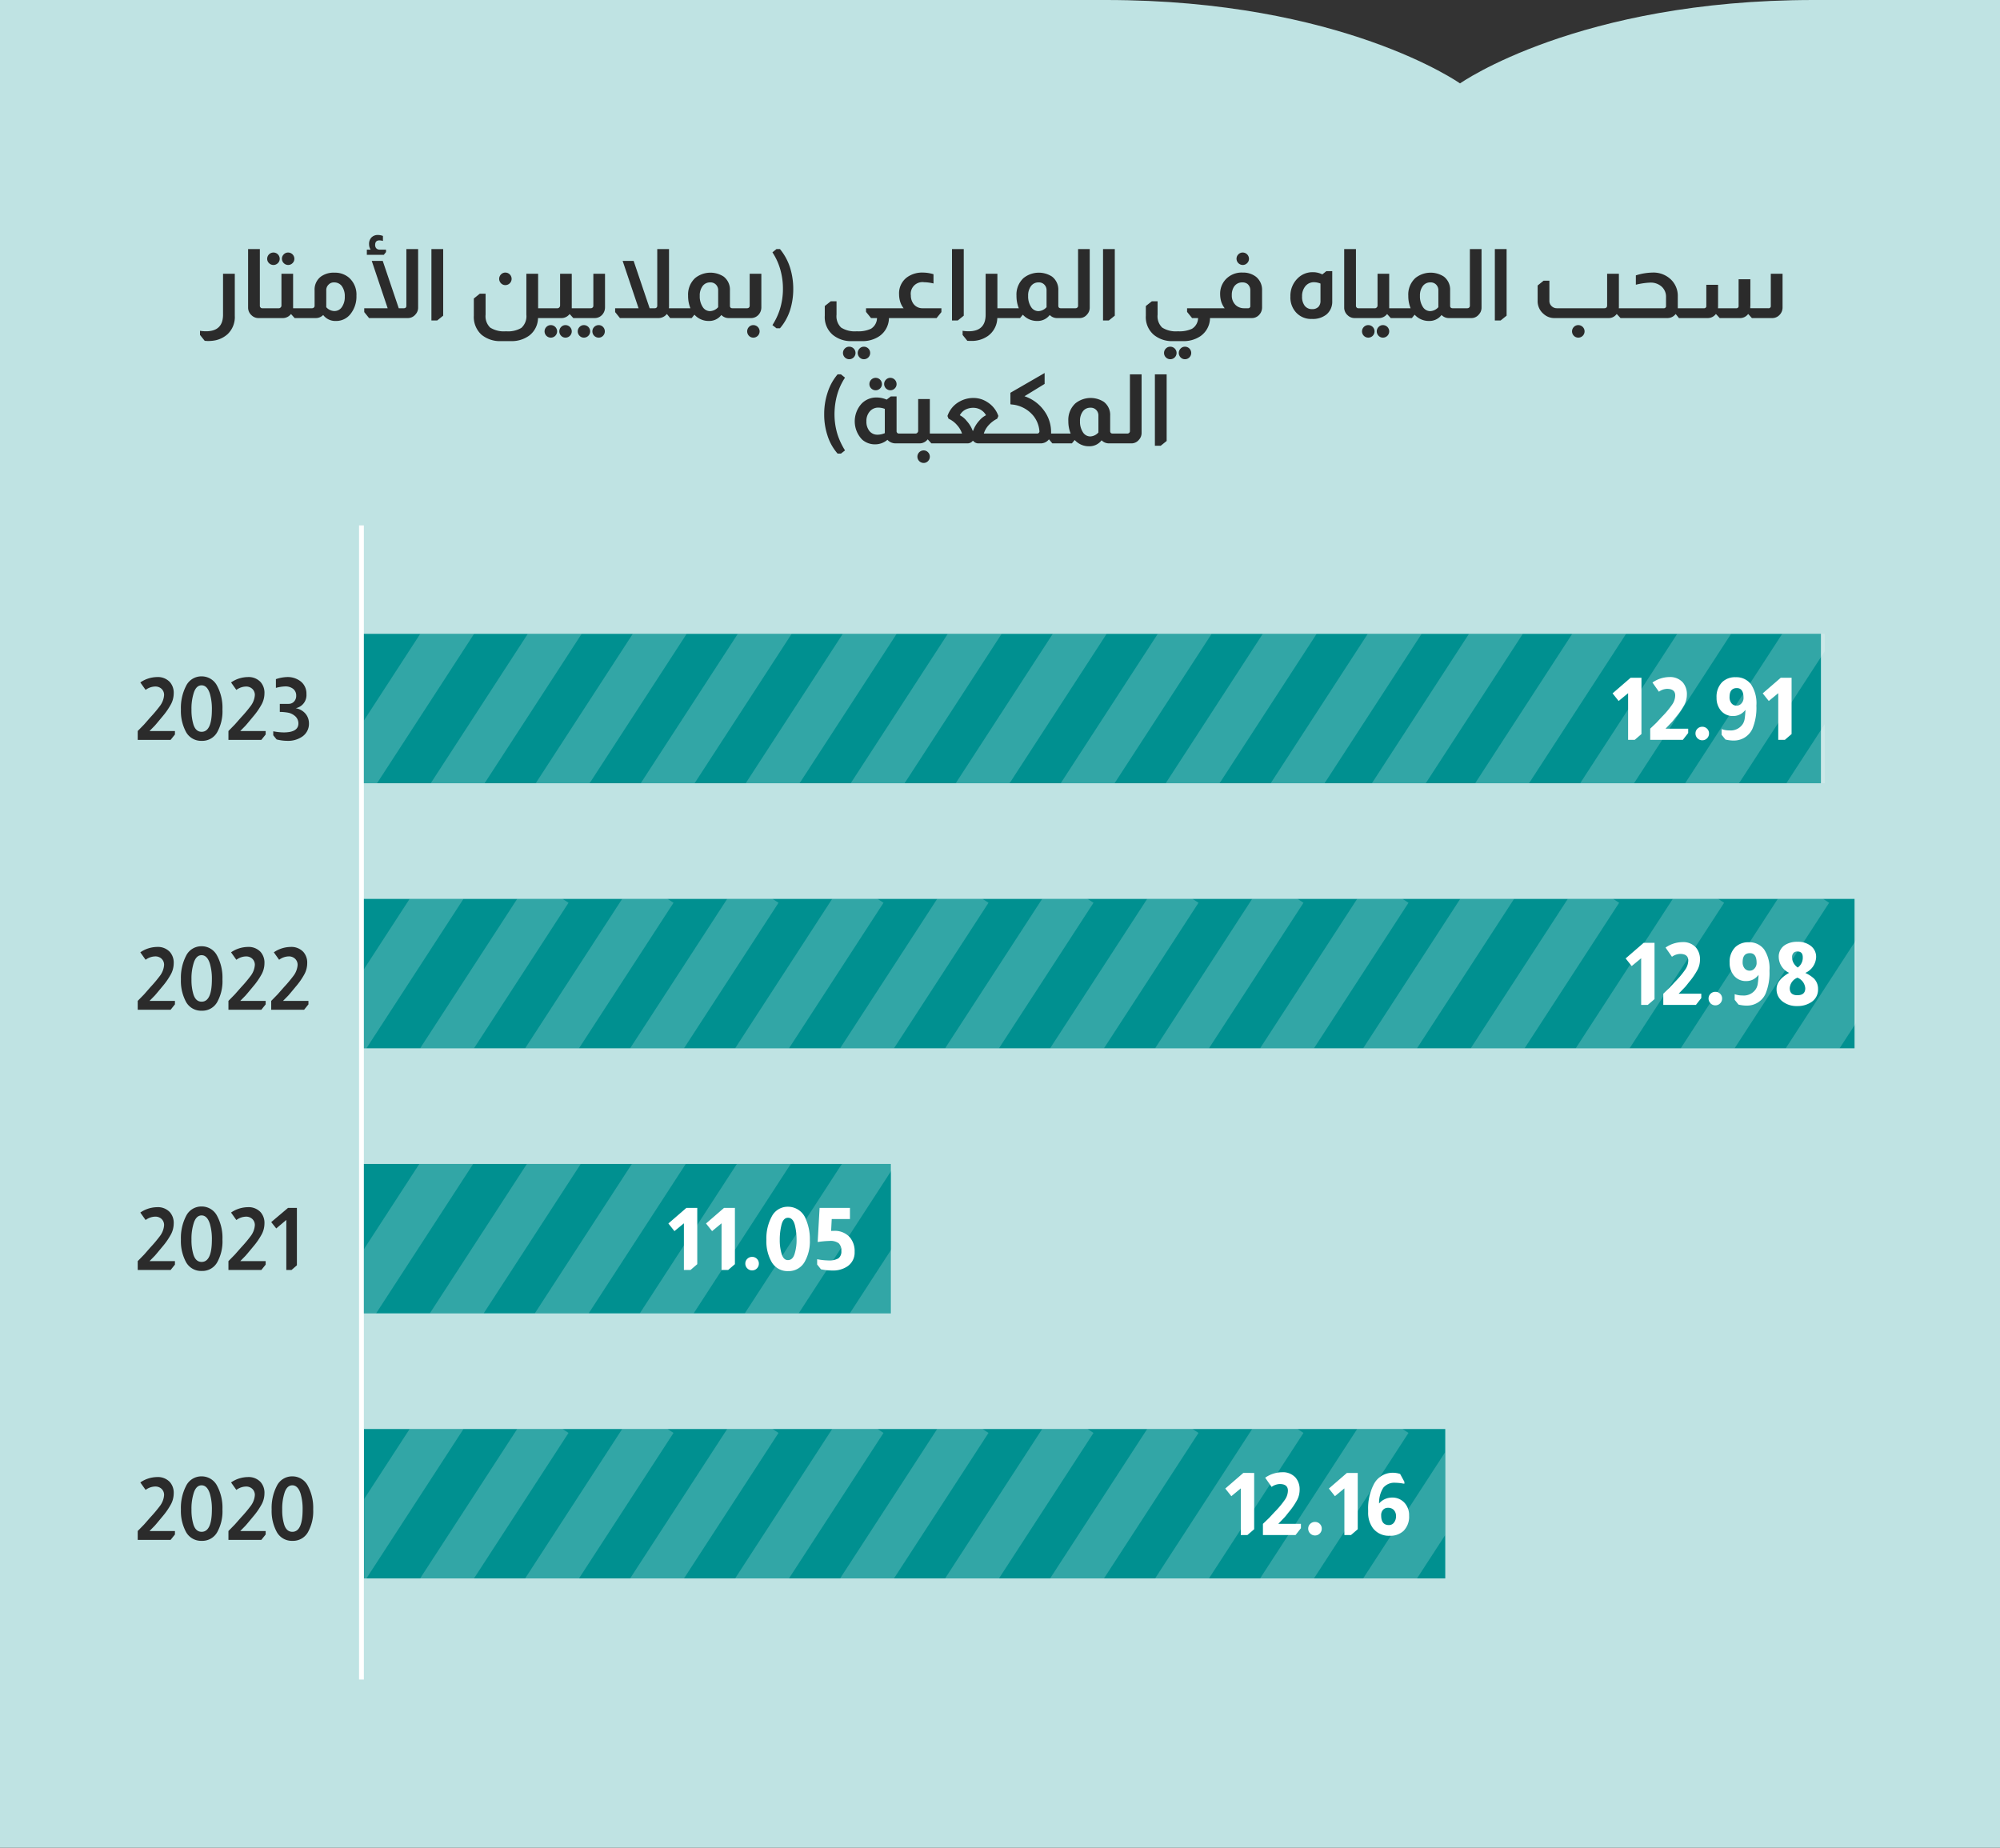 <svg xmlns="http://www.w3.org/2000/svg" xmlns:xlink="http://www.w3.org/1999/xlink" width="415" height="383.396" viewBox="0 0 415 383.396"><rect x="0" y="0" width="415" height="383.396" fill="#333333" stroke="none"/><defs><clipPath id="a"><path d="M0,0H415V383.4H0Z" fill="none"/></clipPath><clipPath id="b"><rect width="31" height="303.133" transform="translate(378.133 140.522) rotate(90)" fill="#f09600"/></clipPath><clipPath id="c"><rect width="31" height="109.523" transform="translate(184.717 140.522) rotate(90)" fill="#009090"/></clipPath><clipPath id="d"><rect width="31" height="310.145" transform="translate(385.145 195.522) rotate(90)" fill="#f09600"/></clipPath><clipPath id="e"><rect width="31" height="224.296" transform="translate(299.856 195.522) rotate(90)" fill="#f09600"/></clipPath></defs><g clip-path="url(#a)"><path d="M577.478,0H98V725.071H795V0H724.332c-48.885,0-73.377,17.307-73.377,17.307S626.462,0,577.478,0" transform="translate(-348)" fill="#bfe3e3"/></g><path d="M20.72,8.8v8.72a4.885,4.885,0,0,1-1.52,3.84,5.492,5.492,0,0,1-2.52,1.26,7.844,7.844,0,0,1-1.5.14q-.26,0-.7-.04L13.5,21.5v-.86a8.031,8.031,0,0,0,1.24.1q3.54,0,3.54-3.44V8.8Zm5.2-5.12V15.46a.432.432,0,0,0,.12.32.424.424,0,0,0,.38.18h.52V18h-1.3a2.043,2.043,0,0,1-1.44-.58,2.113,2.113,0,0,1-.72-1.62V3.68Zm2.82.72a1.3,1.3,0,0,1,1.3,1.3,1.23,1.23,0,0,1-.38.9,1.3,1.3,0,0,1-1.84,0,1.23,1.23,0,0,1-.38-.9,1.3,1.3,0,0,1,1.3-1.3Zm3.04,0a1.3,1.3,0,0,1,1.3,1.3,1.23,1.23,0,0,1-.38.9,1.253,1.253,0,0,1-.92.38A1.3,1.3,0,0,1,30.5,5.7a1.253,1.253,0,0,1,.38-.92A1.23,1.23,0,0,1,31.78,4.4Zm1.04,4.4v7.16h1.02V18h-.7l-.74-.82h-.04a2.12,2.12,0,0,1-1.7.82H26.8V15.96h3.02a.468.468,0,0,0,.4-.16.513.513,0,0,0,.18-.4V8.8Zm4.46,3.46A3.362,3.362,0,0,1,38.6,9.38a4.549,4.549,0,0,1,2.84-.8,4.437,4.437,0,0,1,2.98,1.04,4.658,4.658,0,0,1,1.54,3.74,5.8,5.8,0,0,1-1.22,3.78,3.752,3.752,0,0,1-3.06,1.46,3.135,3.135,0,0,1-2.62-1.24A2.123,2.123,0,0,1,37.5,18H33.68V15.96h3.08a.519.519,0,0,0,.38-.16.463.463,0,0,0,.14-.34Zm2.42,3.48a2.258,2.258,0,0,0,1.7.8,1.826,1.826,0,0,0,1.54-.83,3.583,3.583,0,0,0,.6-2.15,3.509,3.509,0,0,0-.66-2.26,1.958,1.958,0,0,0-1.56-.7,1.467,1.467,0,0,0-1.14.46,1.547,1.547,0,0,0-.48,1.2ZM48.9,3.8a2.134,2.134,0,0,1-.32-1.14,1.9,1.9,0,0,1,.5-1.39A1.817,1.817,0,0,1,50.44.76a2.829,2.829,0,0,1,1.02.2V2a2.588,2.588,0,0,0-.74-.12q-.88,0-.88.96a1.073,1.073,0,0,0,.2.64.935.935,0,0,0,.74.32H52.1v.5l-.46.58H48.12V3.8Zm9.86-.12V15.8a2.061,2.061,0,0,1-.56,1.46,2.029,2.029,0,0,1-1.6.74H48.58l-1-1.24v-.8h4.86l-3.3-9.82h2.28l3.32,9.82h1.08a.543.543,0,0,0,.4-.16.631.631,0,0,0,.1-.34V3.68Zm5.2,0V17.5l-1.24,1h-1.2V3.68Zm12.9,4.88a1.3,1.3,0,1,1,0,2.6,1.23,1.23,0,0,1-.9-.38,1.3,1.3,0,0,1,0-1.84A1.23,1.23,0,0,1,76.86,8.56Zm6.8.24v7.16h1V18H83.64a4.685,4.685,0,0,1-1.78,3.6,6.141,6.141,0,0,1-3.88,1.18H76a6.006,6.006,0,0,1-4.08-1.32,4.957,4.957,0,0,1-1.6-3.94V13.94l1.24-1h1.2V17.3a3.262,3.262,0,0,0,.95,2.67,5.331,5.331,0,0,0,3.29.77,5.412,5.412,0,0,0,3.18-.7,3.252,3.252,0,0,0,1.04-2.74V8.8Zm6.98,0v7.16h1.02V18h-.7l-.74-.82h-.04a2.12,2.12,0,0,1-1.7.82H84.62V15.96h3.02a.468.468,0,0,0,.4-.16.513.513,0,0,0,.18-.4V8.8ZM86.3,19.46a1.3,1.3,0,1,1-.92.38A1.253,1.253,0,0,1,86.3,19.46Zm3.04,0a1.3,1.3,0,1,1,0,2.6,1.23,1.23,0,0,1-.9-.38,1.3,1.3,0,0,1,0-1.84A1.23,1.23,0,0,1,89.34,19.46ZM97.54,8.8v7a2.277,2.277,0,0,1-.52,1.44,2.085,2.085,0,0,1-1.64.76H91.52V15.96H94.6a.519.519,0,0,0,.38-.16.463.463,0,0,0,.14-.34V8.8ZM93.16,19.46a1.3,1.3,0,1,1,0,2.6,1.23,1.23,0,0,1-.9-.38,1.3,1.3,0,0,1,0-1.84A1.23,1.23,0,0,1,93.16,19.46Zm3.06,0a1.22,1.22,0,0,1,.91.38,1.329,1.329,0,0,1,0,1.84,1.22,1.22,0,0,1-.91.38,1.3,1.3,0,1,1,0-2.6Zm14.6-15.78V15.44a4.719,4.719,0,0,1-.02.52h1.04V18h-.78l-.66-.82h-.06a2.04,2.04,0,0,1-.8.62,2.07,2.07,0,0,1-.86.2h-8.04l-1-1.24v-.8h4.86l-3.3-9.82h2.28l3.32,9.82h1.08a.519.519,0,0,0,.38-.16.557.557,0,0,0,.12-.34V3.68Zm4.44,12.28a6.742,6.742,0,0,1-.48-2.6,4.645,4.645,0,0,1,1.46-3.66,5.05,5.05,0,0,1,5.9-.32,3.4,3.4,0,0,1,1.32,2.88v3.2a.631.631,0,0,0,.1.34.5.5,0,0,0,.36.16h.18V18h-.88a2.1,2.1,0,0,1-1.54-.64,3.149,3.149,0,0,1-2.6,1.24,3.937,3.937,0,0,1-2.96-1.28h-.04l-.56.68H111.7V15.96Zm5.76-3.7a1.623,1.623,0,0,0-.46-1.2,1.543,1.543,0,0,0-1.2-.46,1.888,1.888,0,0,0-1.57.76,3.24,3.24,0,0,0-.59,2.04,3.969,3.969,0,0,0,.6,2.28,1.8,1.8,0,0,0,1.54.88,2.394,2.394,0,0,0,1.68-.82Zm8.96-3.46v7a2.277,2.277,0,0,1-.52,1.44,2.085,2.085,0,0,1-1.64.76h-3.86V15.96h3.08a.519.519,0,0,0,.38-.16.463.463,0,0,0,.14-.34V8.8Zm-1.66,10.66a1.3,1.3,0,1,1,0,2.6,1.22,1.22,0,0,1-.91-.38,1.329,1.329,0,0,1,0-1.84A1.22,1.22,0,0,1,128.32,19.46Zm4.8-15.78h.72a11.578,11.578,0,0,1,2.1,3.86,14.723,14.723,0,0,1,.66,4.44,14.4,14.4,0,0,1-.66,4.38,10.965,10.965,0,0,1-2.1,3.76h-.72l-.84-.66a13.97,13.97,0,0,0,1.52-3.2,14.132,14.132,0,0,0,.66-4.3,14.37,14.37,0,0,0-.5-3.86,12.755,12.755,0,0,0-1.68-3.74Zm12.46,10.84V17.3a3.262,3.262,0,0,0,.95,2.67,5.289,5.289,0,0,0,3.27.77,6.123,6.123,0,0,0,2.92-.52A2.654,2.654,0,0,0,153.98,18h-1.24l-1.04-1.28v-.76h5.52V18h-.76a4.644,4.644,0,0,1-2,3.76,6.182,6.182,0,0,1-3.66,1.02h-1.98a5.925,5.925,0,0,1-4.02-1.3,4.823,4.823,0,0,1-1.66-3.96V15.5l1.24-.98Zm2.64,9.42a1.3,1.3,0,1,1-.92.38A1.253,1.253,0,0,1,148.22,23.94Zm3.04,0a1.3,1.3,0,1,1,0,2.6,1.23,1.23,0,0,1-.9-.38,1.3,1.3,0,0,1,0-1.84A1.23,1.23,0,0,1,151.26,23.94Zm8.24-7.98a3.944,3.944,0,0,1-.64-1.14,5.193,5.193,0,0,1-.3-1.76,4.118,4.118,0,0,1,1.62-3.5,5.341,5.341,0,0,1,3.32-1,7.686,7.686,0,0,1,2.2.34v1.92a9.019,9.019,0,0,0-1.96-.26A2.422,2.422,0,0,0,161,13.3a2.907,2.907,0,0,0,.42,1.56,2.27,2.27,0,0,0,2.04,1.1h3.88v.8l-1,1.24H155.48V15.96ZM171.98,3.68V17.5l-1.24,1h-1.2V3.68Zm6.98,5.12v7.16h1.02V18h-1.04a4.707,4.707,0,0,1-1.9,3.68,5.807,5.807,0,0,1-3.54,1.06q-.36,0-.78-.02l-.98-1.22v-.86a8.031,8.031,0,0,0,1.24.1q3.54,0,3.54-3.44V8.8Zm4.44,7.16a6.742,6.742,0,0,1-.48-2.6,4.645,4.645,0,0,1,1.46-3.66,5.05,5.05,0,0,1,5.9-.32,3.4,3.4,0,0,1,1.32,2.88v3.2a.631.631,0,0,0,.1.34.5.5,0,0,0,.36.16h.18V18h-.88a2.1,2.1,0,0,1-1.54-.64,3.149,3.149,0,0,1-2.6,1.24,3.937,3.937,0,0,1-2.96-1.28h-.04l-.56.68h-3.82V15.96Zm5.76-3.7a1.623,1.623,0,0,0-.46-1.2,1.543,1.543,0,0,0-1.2-.46,1.888,1.888,0,0,0-1.57.76,3.241,3.241,0,0,0-.59,2.04,3.969,3.969,0,0,0,.6,2.28,1.8,1.8,0,0,0,1.54.88,2.394,2.394,0,0,0,1.68-.82Zm8.96-8.58V15.8a2.078,2.078,0,0,1-.54,1.44,1.991,1.991,0,0,1-1.62.76H192.1V15.96h3.08a.519.519,0,0,0,.38-.16.463.463,0,0,0,.14-.34V3.68Zm5.2,0V17.5l-1.24,1h-1.2V3.68Zm8.88,10.84V17.3a3.262,3.262,0,0,0,.95,2.67,5.289,5.289,0,0,0,3.27.77,6.123,6.123,0,0,0,2.92-.52A2.654,2.654,0,0,0,220.6,18h-1.24l-1.04-1.28v-.76h5.52V18h-.76a4.644,4.644,0,0,1-2,3.76,6.182,6.182,0,0,1-3.66,1.02h-1.98a5.925,5.925,0,0,1-4.02-1.3,4.823,4.823,0,0,1-1.66-3.96V15.5l1.24-.98Zm2.64,9.42a1.3,1.3,0,1,1-.92.38A1.253,1.253,0,0,1,214.84,23.94Zm3.04,0a1.3,1.3,0,1,1,0,2.6,1.23,1.23,0,0,1-.9-.38,1.3,1.3,0,0,1,0-1.84A1.23,1.23,0,0,1,217.88,23.94ZM229.86,4.4a1.3,1.3,0,0,1,1.3,1.3,1.23,1.23,0,0,1-.38.9,1.253,1.253,0,0,1-.92.38,1.3,1.3,0,0,1-1.28-1.28,1.253,1.253,0,0,1,.38-.92A1.23,1.23,0,0,1,229.86,4.4Zm-3.74,11.56a4.371,4.371,0,0,1-.72-1.38,5.443,5.443,0,0,1-.22-1.52,4.336,4.336,0,0,1,1.02-2.94,4.5,4.5,0,0,1,3.66-1.56,4.327,4.327,0,0,1,2.8.9,3.491,3.491,0,0,1,1.22,2.8V15.8a2.2,2.2,0,0,1-.54,1.46,2.049,2.049,0,0,1-1.62.74H222.1V15.96Zm5.32-3.7a1.684,1.684,0,0,0-.56-1.32,1.621,1.621,0,0,0-1.02-.34,2,2,0,0,0-1.88,1.02,3.133,3.133,0,0,0-.38,1.62,2.688,2.688,0,0,0,.84,2.1,2.539,2.539,0,0,0,1.78.62h.72a.442.442,0,0,0,.5-.5Zm17-4V14.5a3.438,3.438,0,0,1-1.18,2.74,4.5,4.5,0,0,1-3.02.94,4.2,4.2,0,0,1-3.32-1.36,4.592,4.592,0,0,1-1.16-3.3,5.039,5.039,0,0,1,1.46-3.72,4.339,4.339,0,0,1,3.22-1.32,4.282,4.282,0,0,1,1.94.46l.84-.68ZM246,10.84a3.561,3.561,0,0,0-1.32-.28,2.251,2.251,0,0,0-1.81.82,3.211,3.211,0,0,0-.69,2.14,3.023,3.023,0,0,0,.55,1.93,1.847,1.847,0,0,0,1.53.69,1.7,1.7,0,0,0,1.32-.48,1.728,1.728,0,0,0,.42-1.18Zm7.36-7.16V15.46a.432.432,0,0,0,.12.32.424.424,0,0,0,.38.18h.52V18h-1.3a2.043,2.043,0,0,1-1.44-.58,2.113,2.113,0,0,1-.72-1.62V3.68Zm6.9,5.12v7.16h1.02V18h-.7l-.74-.82h-.04a2.12,2.12,0,0,1-1.7.82h-3.86V15.96h3.02a.468.468,0,0,0,.4-.16.513.513,0,0,0,.18-.4V8.8Zm-4.34,10.66a1.3,1.3,0,1,1-.92.38A1.253,1.253,0,0,1,255.92,19.46Zm3.04,0a1.3,1.3,0,1,1,0,2.6,1.23,1.23,0,0,1-.9-.38,1.3,1.3,0,0,1,0-1.84A1.23,1.23,0,0,1,258.96,19.46Zm5.74-3.5a6.742,6.742,0,0,1-.48-2.6,4.645,4.645,0,0,1,1.46-3.66,5.05,5.05,0,0,1,5.9-.32,3.4,3.4,0,0,1,1.32,2.88v3.2a.631.631,0,0,0,.1.34.5.5,0,0,0,.36.16h.18V18h-.88a2.1,2.1,0,0,1-1.54-.64,3.149,3.149,0,0,1-2.6,1.24,3.937,3.937,0,0,1-2.96-1.28h-.04l-.56.68h-3.82V15.96Zm5.76-3.7a1.623,1.623,0,0,0-.46-1.2,1.543,1.543,0,0,0-1.2-.46,1.888,1.888,0,0,0-1.57.76,3.24,3.24,0,0,0-.59,2.04,3.969,3.969,0,0,0,.6,2.28,1.8,1.8,0,0,0,1.54.88,2.394,2.394,0,0,0,1.68-.82Zm8.96-8.58V15.8a2.078,2.078,0,0,1-.54,1.44,1.991,1.991,0,0,1-1.62.76H273.4V15.96h3.08a.519.519,0,0,0,.38-.16.463.463,0,0,0,.14-.34V3.68Zm5.2,0V17.5l-1.24,1h-1.2V3.68Zm23.3,5.12v6.86a1.657,1.657,0,0,1-.02.3h1.04V18h-.68l-.76-.82h-.06a2,2,0,0,1-1.68.82h-11.2a3.268,3.268,0,0,1-2.22-.82,3.435,3.435,0,0,1-1.28-2.78V11.24l1.24-1h1.2V14.4a1.475,1.475,0,0,0,.48,1.14,1.526,1.526,0,0,0,1.06.42h9.88a.6.6,0,0,0,.44-.18.616.616,0,0,0,.12-.38V8.8ZM299.5,19.46a1.3,1.3,0,1,1-.92.38A1.253,1.253,0,0,1,299.5,19.46ZM311.44,9.14a11.951,11.951,0,0,1,3.46-.58,5.2,5.2,0,0,1,3.9,1.52,4.7,4.7,0,0,1,1.34,3.44v2.44h.66V18h-.42l-.66-.82h-.04a2.12,2.12,0,0,1-1.7.82h-9.2V15.96h8.42a.442.442,0,0,0,.5-.5v-1.8a2.823,2.823,0,0,0-.91-2.19,3.409,3.409,0,0,0-2.39-.83,15.094,15.094,0,0,0-2.96.44Zm30.44-.34v7a2.15,2.15,0,0,1-.63,1.55,2.051,2.051,0,0,1-1.53.65h-4.2l-.74-.82h-.06a2.064,2.064,0,0,1-1.68.82h-4.2l-.76-.82h-.06a2.064,2.064,0,0,1-1.68.82h-5.68V15.96h4.9a.442.442,0,0,0,.5-.5V11.1h2.44v4q0,.58-.02.86h3.78a.442.442,0,0,0,.5-.5V9.94h2.44v5.34q0,.12-.02.36v.32h3.76a.442.442,0,0,0,.5-.5V8.8ZM146.5,29.68l.84.68a12.755,12.755,0,0,0-1.68,3.74,15.106,15.106,0,0,0-.5,3.86,14.132,14.132,0,0,0,.66,4.3,14.939,14.939,0,0,0,1.52,3.2l-.84.66h-.7a10.42,10.42,0,0,1-2.1-3.76,13.765,13.765,0,0,1-.68-4.38,14.081,14.081,0,0,1,.68-4.44,10.97,10.97,0,0,1,2.1-3.86Zm7.2.72a1.3,1.3,0,0,1,1.3,1.3,1.23,1.23,0,0,1-.38.9,1.3,1.3,0,0,1-1.84,0,1.23,1.23,0,0,1-.38-.9,1.3,1.3,0,0,1,1.3-1.3Zm3.04,0a1.3,1.3,0,0,1,1.3,1.3,1.23,1.23,0,0,1-.38.9,1.253,1.253,0,0,1-.92.38,1.3,1.3,0,0,1-1.28-1.28,1.253,1.253,0,0,1,.38-.92A1.23,1.23,0,0,1,156.74,30.4Zm1.3,3.86v7.2a.448.448,0,0,0,.14.36.4.4,0,0,0,.32.14h.56V44H157.8a2.3,2.3,0,0,1-1.66-.74,3.9,3.9,0,0,1-2.54.94,3.987,3.987,0,0,1-2.72-1,5.446,5.446,0,0,1-.12-7.42,4.236,4.236,0,0,1,3.14-1.3,5.3,5.3,0,0,1,2.08.44l.86-.66Zm-2.44,2.58a3.846,3.846,0,0,0-1.34-.26,2.274,2.274,0,0,0-1.78.79,2.976,2.976,0,0,0-.7,2.05,3.064,3.064,0,0,0,.63,2.02,2.082,2.082,0,0,0,1.69.76,3.946,3.946,0,0,0,1.5-.32Zm9.34-2.04v7.16h1.02V44h-.7l-.74-.82h-.04a2.12,2.12,0,0,1-1.7.82h-3.86V41.96h3.02a.468.468,0,0,0,.4-.16.513.513,0,0,0,.18-.4V34.8Zm-1.28,10.66a1.23,1.23,0,0,1,.9.38,1.3,1.3,0,0,1,0,1.84,1.23,1.23,0,0,1-.9.38,1.3,1.3,0,1,1,0-2.6Zm4.94-7.14a5.323,5.323,0,0,1,2.48-2.98,5.78,5.78,0,0,1,2.9-.76,5.163,5.163,0,0,1,2.86.84,5.443,5.443,0,0,1,2.32,2.9l-.24.56a5.878,5.878,0,0,0-1.68,1.24,4.656,4.656,0,0,0-1.1,1.84h3.22V44h-4.4a1.347,1.347,0,0,1-1.02-.52h-.1a1.383,1.383,0,0,1-1.06.52h-6.96V41.96h5.8a4.912,4.912,0,0,0-1.02-1.74,5.01,5.01,0,0,0-1.78-1.34Zm8-.16a2.986,2.986,0,0,0-1.3-1.24,3.127,3.127,0,0,0-1.38-.3,3.517,3.517,0,0,0-1.52.34,2.835,2.835,0,0,0-1.24,1.2,4.28,4.28,0,0,1,1.44,1.2,6.262,6.262,0,0,1,1.24,2.04h.08a6.161,6.161,0,0,1,1.3-2.14A4.313,4.313,0,0,1,176.6,38.16Zm12.16-8.76v2.26l-4.18,2.56a8.183,8.183,0,0,1,4.16,3.12,7.444,7.444,0,0,1,1.36,4.34v.28h.64V44h-.38l-.68-.82h-.04a2.158,2.158,0,0,1-1.7.82h-8.72V41.96h7.94a.46.46,0,0,0,.52-.52,5.862,5.862,0,0,0-1.22-3.12,6.526,6.526,0,0,0-4.66-2.4q-.14,0-.14-.16V33.5Zm5.4,12.56a6.742,6.742,0,0,1-.48-2.6,4.645,4.645,0,0,1,1.46-3.66,5.05,5.05,0,0,1,5.9-.32,3.4,3.4,0,0,1,1.32,2.88v3.2a.631.631,0,0,0,.1.34.5.5,0,0,0,.36.16H203V44h-.88a2.1,2.1,0,0,1-1.54-.64,3.149,3.149,0,0,1-2.6,1.24,3.937,3.937,0,0,1-2.96-1.28h-.04l-.56.68H190.6V41.96Zm5.76-3.7a1.623,1.623,0,0,0-.46-1.2,1.543,1.543,0,0,0-1.2-.46,1.888,1.888,0,0,0-1.57.76,3.241,3.241,0,0,0-.59,2.04,3.969,3.969,0,0,0,.6,2.28,1.8,1.8,0,0,0,1.54.88,2.394,2.394,0,0,0,1.68-.82Zm8.96-8.58V41.8a2.078,2.078,0,0,1-.54,1.44,1.991,1.991,0,0,1-1.62.76h-3.86V41.96h3.08a.519.519,0,0,0,.38-.16.463.463,0,0,0,.14-.34V29.68Zm5.2,0V43.5l-1.24,1h-1.2V29.68Z" transform="translate(28 48)" fill="#2b2b2b"/><path d="M1.116-11.916a6.269,6.269,0,0,1,3.456-1.116,3.389,3.389,0,0,1,2.664,1.026,3.35,3.35,0,0,1,.81,2.358,4.849,4.849,0,0,1-.522,2.16A14.822,14.822,0,0,1,5.706-4.842Q4.248-3.078,4.086-2.916L3.024-1.836H8.3v.72L7.4,0H.576V-1.836L1.908-3.2,3.2-4.68A27.8,27.8,0,0,0,5.13-6.966a4.236,4.236,0,0,0,.918-2.322,1.708,1.708,0,0,0-.513-1.287,1.85,1.85,0,0,0-1.341-.495,3.465,3.465,0,0,0-1.98.7Zm12.726-1.26a3.58,3.58,0,0,1,3.2,1.944,9.6,9.6,0,0,1,1.116,4.9,8.891,8.891,0,0,1-1.116,4.788A3.539,3.539,0,0,1,13.86.2,3.562,3.562,0,0,1,10.6-1.638,9.13,9.13,0,0,1,9.54-6.318a9.914,9.914,0,0,1,1.062-4.86A3.526,3.526,0,0,1,13.842-13.176ZM15.966-6.3a11.184,11.184,0,0,0-.4-3.222q-.54-1.782-1.728-1.8-1.062,0-1.584,1.422a10.606,10.606,0,0,0-.522,3.582A10.191,10.191,0,0,0,12.15-3.15q.486,1.476,1.692,1.476Q15.966-1.674,15.966-6.3Zm3.978-5.616A6.269,6.269,0,0,1,23.4-13.032a3.389,3.389,0,0,1,2.664,1.026,3.35,3.35,0,0,1,.81,2.358,4.849,4.849,0,0,1-.522,2.16,14.822,14.822,0,0,1-1.818,2.646q-1.458,1.764-1.62,1.926l-1.062,1.08h5.274v.72L26.226,0H19.4V-1.836L20.736-3.2l1.3-1.476a27.8,27.8,0,0,0,1.926-2.286,4.236,4.236,0,0,0,.918-2.322,1.708,1.708,0,0,0-.513-1.287,1.85,1.85,0,0,0-1.341-.495,3.465,3.465,0,0,0-1.98.7ZM29.25-12.6a7.816,7.816,0,0,1,2.25-.432,4.365,4.365,0,0,1,3.006.99A3.219,3.219,0,0,1,35.586-9.5,2.768,2.768,0,0,1,33.354-6.57,3.408,3.408,0,0,1,35.37-5.454a3.1,3.1,0,0,1,.738,2.016A3.221,3.221,0,0,1,34.56-.576,5.128,5.128,0,0,1,31.7.2a9.324,9.324,0,0,1-2.3-.288l-.7-.864v-.828a12.1,12.1,0,0,0,2.16.234q3.06,0,3.06-1.872a2.015,2.015,0,0,0-.846-1.638,3.025,3.025,0,0,0-1.143-.558A9.982,9.982,0,0,0,30.06-5.8V-7.47h1.818a1.493,1.493,0,0,0,1.134-.477,1.676,1.676,0,0,0,.45-1.2,1.754,1.754,0,0,0-.621-1.431,2.593,2.593,0,0,0-1.7-.513,8.23,8.23,0,0,0-1.89.306Z" transform="translate(28 153.523)" fill="#2b2b2b"/><path d="M1.116-11.916a6.269,6.269,0,0,1,3.456-1.116,3.389,3.389,0,0,1,2.664,1.026,3.35,3.35,0,0,1,.81,2.358,4.849,4.849,0,0,1-.522,2.16A14.822,14.822,0,0,1,5.706-4.842Q4.248-3.078,4.086-2.916L3.024-1.836H8.3v.72L7.4,0H.576V-1.836L1.908-3.2,3.2-4.68A27.8,27.8,0,0,0,5.13-6.966a4.236,4.236,0,0,0,.918-2.322,1.708,1.708,0,0,0-.513-1.287,1.85,1.85,0,0,0-1.341-.495,3.465,3.465,0,0,0-1.98.7Zm12.726-1.26a3.58,3.58,0,0,1,3.2,1.944,9.6,9.6,0,0,1,1.116,4.9,8.891,8.891,0,0,1-1.116,4.788A3.539,3.539,0,0,1,13.86.2,3.562,3.562,0,0,1,10.6-1.638,9.13,9.13,0,0,1,9.54-6.318a9.914,9.914,0,0,1,1.062-4.86A3.526,3.526,0,0,1,13.842-13.176ZM15.966-6.3a11.184,11.184,0,0,0-.4-3.222q-.54-1.782-1.728-1.8-1.062,0-1.584,1.422a10.606,10.606,0,0,0-.522,3.582A10.191,10.191,0,0,0,12.15-3.15q.486,1.476,1.692,1.476Q15.966-1.674,15.966-6.3Zm3.978-5.616A6.269,6.269,0,0,1,23.4-13.032a3.389,3.389,0,0,1,2.664,1.026,3.35,3.35,0,0,1,.81,2.358,4.849,4.849,0,0,1-.522,2.16,14.822,14.822,0,0,1-1.818,2.646q-1.458,1.764-1.62,1.926l-1.062,1.08h5.274v.72L26.226,0H19.4V-1.836L20.736-3.2l1.3-1.476a27.8,27.8,0,0,0,1.926-2.286,4.236,4.236,0,0,0,.918-2.322,1.708,1.708,0,0,0-.513-1.287,1.85,1.85,0,0,0-1.341-.495,3.465,3.465,0,0,0-1.98.7Zm13.662-.972V-.972L32.49,0H31.41V-10.386L29.322-8.622,28.278-9.936l3.492-2.952Z" transform="translate(28 263.523)" fill="#2b2b2b"/><path d="M1.116-11.916a6.269,6.269,0,0,1,3.456-1.116,3.389,3.389,0,0,1,2.664,1.026,3.35,3.35,0,0,1,.81,2.358,4.849,4.849,0,0,1-.522,2.16A14.822,14.822,0,0,1,5.706-4.842Q4.248-3.078,4.086-2.916L3.024-1.836H8.3v.72L7.4,0H.576V-1.836L1.908-3.2,3.2-4.68A27.8,27.8,0,0,0,5.13-6.966a4.236,4.236,0,0,0,.918-2.322,1.708,1.708,0,0,0-.513-1.287,1.85,1.85,0,0,0-1.341-.495,3.465,3.465,0,0,0-1.98.7Zm12.726-1.26a3.58,3.58,0,0,1,3.2,1.944,9.6,9.6,0,0,1,1.116,4.9,8.891,8.891,0,0,1-1.116,4.788A3.539,3.539,0,0,1,13.86.2,3.562,3.562,0,0,1,10.6-1.638,9.13,9.13,0,0,1,9.54-6.318a9.914,9.914,0,0,1,1.062-4.86A3.526,3.526,0,0,1,13.842-13.176ZM15.966-6.3a11.184,11.184,0,0,0-.4-3.222q-.54-1.782-1.728-1.8-1.062,0-1.584,1.422a10.606,10.606,0,0,0-.522,3.582A10.191,10.191,0,0,0,12.15-3.15q.486,1.476,1.692,1.476Q15.966-1.674,15.966-6.3Zm3.978-5.616A6.269,6.269,0,0,1,23.4-13.032a3.389,3.389,0,0,1,2.664,1.026,3.35,3.35,0,0,1,.81,2.358,4.849,4.849,0,0,1-.522,2.16,14.822,14.822,0,0,1-1.818,2.646q-1.458,1.764-1.62,1.926l-1.062,1.08h5.274v.72L26.226,0H19.4V-1.836L20.736-3.2l1.3-1.476a27.8,27.8,0,0,0,1.926-2.286,4.236,4.236,0,0,0,.918-2.322,1.708,1.708,0,0,0-.513-1.287,1.85,1.85,0,0,0-1.341-.495,3.465,3.465,0,0,0-1.98.7Zm8.874,0a6.269,6.269,0,0,1,3.456-1.116,3.389,3.389,0,0,1,2.664,1.026,3.35,3.35,0,0,1,.81,2.358,4.849,4.849,0,0,1-.522,2.16,14.822,14.822,0,0,1-1.818,2.646q-1.458,1.764-1.62,1.926l-1.062,1.08H36v.72L35.1,0H28.278V-1.836L29.61-3.2l1.3-1.476a27.8,27.8,0,0,0,1.926-2.286,4.236,4.236,0,0,0,.918-2.322,1.708,1.708,0,0,0-.513-1.287A1.85,1.85,0,0,0,31.9-11.07a3.465,3.465,0,0,0-1.98.7Z" transform="translate(28 209.523)" fill="#2b2b2b"/><path d="M1.116-11.916a6.269,6.269,0,0,1,3.456-1.116,3.389,3.389,0,0,1,2.664,1.026,3.35,3.35,0,0,1,.81,2.358,4.849,4.849,0,0,1-.522,2.16A14.822,14.822,0,0,1,5.706-4.842Q4.248-3.078,4.086-2.916L3.024-1.836H8.3v.72L7.4,0H.576V-1.836L1.908-3.2,3.2-4.68A27.8,27.8,0,0,0,5.13-6.966a4.236,4.236,0,0,0,.918-2.322,1.708,1.708,0,0,0-.513-1.287,1.85,1.85,0,0,0-1.341-.495,3.465,3.465,0,0,0-1.98.7Zm12.726-1.26a3.58,3.58,0,0,1,3.2,1.944,9.6,9.6,0,0,1,1.116,4.9,8.891,8.891,0,0,1-1.116,4.788A3.539,3.539,0,0,1,13.86.2,3.562,3.562,0,0,1,10.6-1.638,9.13,9.13,0,0,1,9.54-6.318a9.914,9.914,0,0,1,1.062-4.86A3.526,3.526,0,0,1,13.842-13.176ZM15.966-6.3a11.184,11.184,0,0,0-.4-3.222q-.54-1.782-1.728-1.8-1.062,0-1.584,1.422a10.606,10.606,0,0,0-.522,3.582A10.191,10.191,0,0,0,12.15-3.15q.486,1.476,1.692,1.476Q15.966-1.674,15.966-6.3Zm3.978-5.616A6.269,6.269,0,0,1,23.4-13.032a3.389,3.389,0,0,1,2.664,1.026,3.35,3.35,0,0,1,.81,2.358,4.849,4.849,0,0,1-.522,2.16,14.822,14.822,0,0,1-1.818,2.646q-1.458,1.764-1.62,1.926l-1.062,1.08h5.274v.72L26.226,0H19.4V-1.836L20.736-3.2l1.3-1.476a27.8,27.8,0,0,0,1.926-2.286,4.236,4.236,0,0,0,.918-2.322,1.708,1.708,0,0,0-.513-1.287,1.85,1.85,0,0,0-1.341-.495,3.465,3.465,0,0,0-1.98.7Zm12.726-1.26a3.58,3.58,0,0,1,3.2,1.944,9.6,9.6,0,0,1,1.116,4.9,8.891,8.891,0,0,1-1.116,4.788A3.539,3.539,0,0,1,32.688.2,3.562,3.562,0,0,1,29.43-1.638a9.13,9.13,0,0,1-1.062-4.68,9.914,9.914,0,0,1,1.062-4.86A3.526,3.526,0,0,1,32.67-13.176ZM34.794-6.3a11.184,11.184,0,0,0-.4-3.222q-.54-1.782-1.728-1.8-1.062,0-1.584,1.422a10.606,10.606,0,0,0-.522,3.582,10.191,10.191,0,0,0,.414,3.168q.486,1.476,1.692,1.476Q34.794-1.674,34.794-6.3Z" transform="translate(28 319.523)" fill="#2b2b2b"/><path d="M0,0H31V302.844H0Z" transform="translate(377.844 131.522) rotate(90)" fill="#009090"/><path d="M0,0H31V109.862H0Z" transform="translate(184.862 241.522) rotate(90)" fill="#009090"/><path d="M0,0H31V309.817H0Z" transform="translate(384.817 186.522) rotate(90)" fill="#009090"/><path d="M0,0H31V224.391H0Z" transform="translate(299.891 296.522) rotate(90)" fill="#009090"/><g transform="translate(0.5 -9)" clip-path="url(#b)"><rect width="9.37" height="45" transform="matrix(0.839, 0.545, -0.545, 0.839, 91.323, 133.396)" fill="#fff" opacity="0.196"/><rect width="9.37" height="45" transform="matrix(0.839, 0.545, -0.545, 0.839, 113.11, 134.218)" fill="#fff" opacity="0.196"/><rect width="9.37" height="45" transform="matrix(0.839, 0.545, -0.545, 0.839, 134.896, 134.219)" fill="#fff" opacity="0.196"/><rect width="9.37" height="45" transform="matrix(0.839, 0.545, -0.545, 0.839, 156.683, 134.219)" fill="#fff" opacity="0.196"/><rect width="9.37" height="45" transform="matrix(0.839, 0.545, -0.545, 0.839, 178.469, 134.219)" fill="#fff" opacity="0.196"/><rect width="9.37" height="45" transform="matrix(0.839, 0.545, -0.545, 0.839, 200.256, 134.219)" fill="#fff" opacity="0.196"/><rect width="9.37" height="45" transform="matrix(0.839, 0.545, -0.545, 0.839, 222.043, 134.219)" fill="#fff" opacity="0.196"/><rect width="9.37" height="45" transform="matrix(0.839, 0.545, -0.545, 0.839, 243.829, 134.219)" fill="#fff" opacity="0.196"/><rect width="9.37" height="45" transform="matrix(0.839, 0.545, -0.545, 0.839, 329.829, 134.219)" fill="#fff" opacity="0.196"/><rect width="9.37" height="45" transform="matrix(0.839, 0.545, -0.545, 0.839, 265.616, 134.219)" fill="#fff" opacity="0.196"/><rect width="9.37" height="45" transform="matrix(0.839, 0.545, -0.545, 0.839, 351.616, 134.219)" fill="#fff" opacity="0.196"/><rect width="9.37" height="45" transform="matrix(0.839, 0.545, -0.545, 0.839, 287.402, 134.218)" fill="#fff" opacity="0.196"/><rect width="9.37" height="45" transform="matrix(0.839, 0.545, -0.545, 0.839, 373.402, 134.218)" fill="#fff" opacity="0.196"/><rect width="9.37" height="45" transform="matrix(0.839, 0.545, -0.545, 0.839, 308.402, 134.218)" fill="#fff" opacity="0.196"/><rect width="9.37" height="45" transform="matrix(0.839, 0.545, -0.545, 0.839, 394.402, 134.218)" fill="#fff" opacity="0.196"/></g><g transform="translate(0.307 101)" clip-path="url(#c)"><rect width="9.37" height="45" transform="matrix(0.839, 0.545, -0.545, 0.839, 91.323, 133.396)" fill="#fff" opacity="0.196"/><rect width="9.37" height="45" transform="matrix(0.839, 0.545, -0.545, 0.839, 113.11, 134.218)" fill="#fff" opacity="0.196"/><rect width="9.37" height="45" transform="matrix(0.839, 0.545, -0.545, 0.839, 134.896, 134.219)" fill="#fff" opacity="0.196"/><rect width="9.37" height="45" transform="matrix(0.839, 0.545, -0.545, 0.839, 156.683, 134.219)" fill="#fff" opacity="0.196"/><rect width="9.37" height="45" transform="matrix(0.839, 0.545, -0.545, 0.839, 178.469, 134.219)" fill="#fff" opacity="0.196"/><rect width="9.37" height="45" transform="matrix(0.839, 0.545, -0.545, 0.839, 200.256, 134.219)" fill="#fff" opacity="0.196"/><rect width="9.37" height="45" transform="matrix(0.839, 0.545, -0.545, 0.839, 222.043, 134.219)" fill="#fff" opacity="0.196"/><rect width="9.37" height="45" transform="matrix(0.839, 0.545, -0.545, 0.839, 243.829, 134.219)" fill="#fff" opacity="0.196"/><rect width="9.37" height="45" transform="matrix(0.839, 0.545, -0.545, 0.839, 265.616, 134.219)" fill="#fff" opacity="0.196"/><rect width="9.37" height="45" transform="matrix(0.839, 0.545, -0.545, 0.839, 287.402, 134.218)" fill="#fff" opacity="0.196"/><rect width="9.37" height="45" transform="matrix(0.839, 0.545, -0.545, 0.839, 329.402, 134.218)" fill="#fff" opacity="0.196"/><rect width="9.37" height="45" transform="matrix(0.839, 0.545, -0.545, 0.839, 308.402, 134.218)" fill="#fff" opacity="0.196"/><rect width="9.37" height="45" transform="matrix(0.839, 0.545, -0.545, 0.839, 350.402, 134.218)" fill="#fff" opacity="0.196"/></g><g transform="translate(0 -9)" clip-path="url(#d)"><rect width="9.37" height="45" transform="matrix(0.839, 0.545, -0.545, 0.839, 88.322, 190.396)" fill="#fff" opacity="0.196"/><rect width="9.37" height="45" transform="matrix(0.839, 0.545, -0.545, 0.839, 110.109, 191.218)" fill="#fff" opacity="0.196"/><rect width="9.37" height="45" transform="matrix(0.839, 0.545, -0.545, 0.839, 131.896, 191.219)" fill="#fff" opacity="0.196"/><rect width="9.37" height="45" transform="matrix(0.839, 0.545, -0.545, 0.839, 153.683, 191.219)" fill="#fff" opacity="0.196"/><rect width="9.37" height="45" transform="matrix(0.839, 0.545, -0.545, 0.839, 175.47, 191.219)" fill="#fff" opacity="0.196"/><rect width="9.37" height="45" transform="matrix(0.839, 0.545, -0.545, 0.839, 197.255, 191.219)" fill="#fff" opacity="0.196"/><rect width="9.37" height="45" transform="matrix(0.839, 0.545, -0.545, 0.839, 219.042, 191.219)" fill="#fff" opacity="0.196"/><rect width="9.37" height="45" transform="matrix(0.839, 0.545, -0.545, 0.839, 240.83, 191.219)" fill="#fff" opacity="0.196"/><rect width="9.37" height="45" transform="matrix(0.839, 0.545, -0.545, 0.839, 262.615, 191.219)" fill="#fff" opacity="0.196"/><rect width="9.37" height="45" transform="matrix(0.839, 0.545, -0.545, 0.839, 284.402, 191.218)" fill="#fff" opacity="0.196"/><rect width="9.37" height="45" transform="matrix(0.839, 0.545, -0.545, 0.839, 306.322, 190.396)" fill="#fff" opacity="0.196"/><rect width="9.37" height="45" transform="matrix(0.839, 0.545, -0.545, 0.839, 328.109, 191.218)" fill="#fff" opacity="0.196"/><rect width="9.37" height="45" transform="matrix(0.839, 0.545, -0.545, 0.839, 349.896, 191.219)" fill="#fff" opacity="0.196"/><rect width="9.37" height="45" transform="matrix(0.839, 0.545, -0.545, 0.839, 371.683, 191.219)" fill="#fff" opacity="0.196"/><rect width="9.37" height="45" transform="matrix(0.839, 0.545, -0.545, 0.839, 393.47, 191.219)" fill="#fff" opacity="0.196"/><rect width="9.37" height="45" transform="matrix(0.839, 0.545, -0.545, 0.839, 415.255, 191.219)" fill="#fff" opacity="0.196"/><rect width="9.37" height="45" transform="matrix(0.839, 0.545, -0.545, 0.839, 437.042, 191.219)" fill="#fff" opacity="0.196"/><rect width="9.37" height="45" transform="matrix(0.839, 0.545, -0.545, 0.839, 458.83, 191.219)" fill="#fff" opacity="0.196"/><rect width="9.37" height="45" transform="matrix(0.839, 0.545, -0.545, 0.839, 480.615, 191.219)" fill="#fff" opacity="0.196"/><rect width="9.37" height="45" transform="matrix(0.839, 0.545, -0.545, 0.839, 502.402, 191.218)" fill="#fff" opacity="0.196"/></g><g transform="translate(0 101)" clip-path="url(#e)"><rect width="9.37" height="45" transform="matrix(0.839, 0.545, -0.545, 0.839, 88.322, 190.396)" fill="#fff" opacity="0.196"/><rect width="9.37" height="45" transform="matrix(0.839, 0.545, -0.545, 0.839, 110.109, 191.218)" fill="#fff" opacity="0.196"/><rect width="9.37" height="45" transform="matrix(0.839, 0.545, -0.545, 0.839, 131.896, 191.219)" fill="#fff" opacity="0.196"/><rect width="9.37" height="45" transform="matrix(0.839, 0.545, -0.545, 0.839, 153.683, 191.219)" fill="#fff" opacity="0.196"/><rect width="9.37" height="45" transform="matrix(0.839, 0.545, -0.545, 0.839, 175.47, 191.219)" fill="#fff" opacity="0.196"/><rect width="9.37" height="45" transform="matrix(0.839, 0.545, -0.545, 0.839, 197.255, 191.219)" fill="#fff" opacity="0.196"/><rect width="9.37" height="45" transform="matrix(0.839, 0.545, -0.545, 0.839, 219.042, 191.219)" fill="#fff" opacity="0.196"/><rect width="9.37" height="45" transform="matrix(0.839, 0.545, -0.545, 0.839, 240.83, 191.219)" fill="#fff" opacity="0.196"/><rect width="9.37" height="45" transform="matrix(0.839, 0.545, -0.545, 0.839, 262.615, 191.219)" fill="#fff" opacity="0.196"/><rect width="9.37" height="45" transform="matrix(0.839, 0.545, -0.545, 0.839, 284.402, 191.218)" fill="#fff" opacity="0.196"/><rect width="9.37" height="45" transform="matrix(0.839, 0.545, -0.545, 0.839, 306.322, 190.396)" fill="#fff" opacity="0.196"/><rect width="9.37" height="45" transform="matrix(0.839, 0.545, -0.545, 0.839, 328.109, 191.218)" fill="#fff" opacity="0.196"/><rect width="9.37" height="45" transform="matrix(0.839, 0.545, -0.545, 0.839, 349.896, 191.219)" fill="#fff" opacity="0.196"/><rect width="9.37" height="45" transform="matrix(0.839, 0.545, -0.545, 0.839, 371.683, 191.219)" fill="#fff" opacity="0.196"/><rect width="9.37" height="45" transform="matrix(0.839, 0.545, -0.545, 0.839, 393.47, 191.219)" fill="#fff" opacity="0.196"/><rect width="9.37" height="45" transform="matrix(0.839, 0.545, -0.545, 0.839, 415.255, 191.219)" fill="#fff" opacity="0.196"/><rect width="9.37" height="45" transform="matrix(0.839, 0.545, -0.545, 0.839, 437.042, 191.219)" fill="#fff" opacity="0.196"/><rect width="9.37" height="45" transform="matrix(0.839, 0.545, -0.545, 0.839, 458.83, 191.219)" fill="#fff" opacity="0.196"/><rect width="9.37" height="45" transform="matrix(0.839, 0.545, -0.545, 0.839, 480.615, 191.219)" fill="#fff" opacity="0.196"/><rect width="9.37" height="45" transform="matrix(0.839, 0.545, -0.545, 0.839, 502.402, 191.218)" fill="#fff" opacity="0.196"/></g><path d="M-32.4-12.888V-1.206L-33.8,0h-1.368V-9.684l-1.962,1.62-1.26-1.584,3.744-3.24Zm2.286.99a6.252,6.252,0,0,1,3.492-1.134A3.517,3.517,0,0,1-23.8-11.9a3.736,3.736,0,0,1,.828,2.538,4.586,4.586,0,0,1-.486,2.025,14.876,14.876,0,0,1-1.782,2.6q-.756.972-.846,1.044L-27.4-2.322h4.7v.9L-23.814,0h-6.768V-2.322L-29.3-3.546l1.17-1.26a18.5,18.5,0,0,0,2.169-2.61,3.417,3.417,0,0,0,.567-1.8q0-1.368-1.692-1.368a3.048,3.048,0,0,0-1.692.594Zm10.332,9.18a1.357,1.357,0,0,1,1,.4,1.336,1.336,0,0,1,.405.981,1.387,1.387,0,0,1-.405,1.008,1.342,1.342,0,0,1-1,.414,1.351,1.351,0,0,1-.99-.414,1.372,1.372,0,0,1-.414-1.008,1.322,1.322,0,0,1,.414-.981A1.366,1.366,0,0,1-19.782-2.718Zm8.964-3.51a3.552,3.552,0,0,1-.972.864,3.088,3.088,0,0,1-1.566.414A3.151,3.151,0,0,1-16.02-6.21a4.029,4.029,0,0,1-.792-2.538A4.282,4.282,0,0,1-15.66-11.97,3.844,3.844,0,0,1-12.816-13a3.779,3.779,0,0,1,3.15,1.476A7.068,7.068,0,0,1-8.55-7.11a11.248,11.248,0,0,1-.828,4.824A4.2,4.2,0,0,1-12.672.108a5.705,5.705,0,0,1-.63.036,7.363,7.363,0,0,1-1.674-.216l-.792-.99v-1.17a4.628,4.628,0,0,0,1.6.27,3.005,3.005,0,0,0,2.808-1.35,2.936,2.936,0,0,0,.369-.99A17.526,17.526,0,0,0-10.818-6.228Zm-.4-2.5q0-2.016-1.386-2.016-1.512,0-1.512,1.854a1.96,1.96,0,0,0,.4,1.3,1.325,1.325,0,0,0,1.071.486,1.287,1.287,0,0,0,1.008-.477A1.685,1.685,0,0,0-11.214-8.73Zm9.972-4.158V-1.206L-2.646,0H-4.014V-9.684l-1.962,1.62-1.26-1.584,3.744-3.24Z" transform="translate(373 153.522)" fill="#fff"/><path d="M-33.318-12.888V-1.206L-34.722,0H-36.09V-9.684l-1.962,1.62-1.26-1.584,3.744-3.24Zm7.812,0V-1.206L-26.91,0h-1.368V-9.684l-1.962,1.62L-31.5-9.648l3.744-3.24Zm3.564,10.17a1.357,1.357,0,0,1,1,.4,1.336,1.336,0,0,1,.405.981,1.387,1.387,0,0,1-.405,1.008,1.342,1.342,0,0,1-1,.414,1.351,1.351,0,0,1-.99-.414,1.372,1.372,0,0,1-.414-1.008,1.322,1.322,0,0,1,.414-.981A1.366,1.366,0,0,1-21.942-2.718ZM-9.954-6.264a8.6,8.6,0,0,1-1.08,4.572A3.79,3.79,0,0,1-14.454.234a3.788,3.788,0,0,1-3.42-1.872,8.655,8.655,0,0,1-1.1-4.626,9.526,9.526,0,0,1,1.1-4.806,3.7,3.7,0,0,1,3.384-2.052,3.936,3.936,0,0,1,3.726,2.646A10.184,10.184,0,0,1-9.954-6.264Zm-4.554,4.212q1.008,0,1.4-1.332a9.764,9.764,0,0,0,.4-2.862,13.237,13.237,0,0,0-.306-2.862q-.378-1.728-1.476-1.728-1.026,0-1.386,1.62a12.874,12.874,0,0,0-.324,2.97,9.988,9.988,0,0,0,.4,2.952Q-15.408-2.052-14.508-2.052Zm12.87-10.836v2.322h-3.78L-5.544-8.1q.306-.018.54-.018A4.192,4.192,0,0,1-1.674-6.8,4.438,4.438,0,0,1-.666-3.744,3.422,3.422,0,0,1-2.214-.72,5.308,5.308,0,0,1-5.256.108,11.679,11.679,0,0,1-7.65-.144l-.792-.99v-1.1a13.46,13.46,0,0,0,2.268.252,3.89,3.89,0,0,0,2.142-.432,1.746,1.746,0,0,0,.612-1.53,2.021,2.021,0,0,0-.558-1.611A2.888,2.888,0,0,0-5.85-6.03a19.529,19.529,0,0,0-2.16.18,1.887,1.887,0,0,1-.324.036l.4-7.074Z" transform="translate(178 263.522)" fill="#fff"/><path d="M-34.686-12.888V-1.206L-36.09,0h-1.368V-9.684l-1.962,1.62-1.26-1.584,3.744-3.24Zm2.286.99a6.252,6.252,0,0,1,3.492-1.134A3.517,3.517,0,0,1-26.082-11.9a3.736,3.736,0,0,1,.828,2.538,4.586,4.586,0,0,1-.486,2.025,14.876,14.876,0,0,1-1.782,2.6q-.756.972-.846,1.044l-1.314,1.368h4.7v.9L-26.1,0h-6.768V-2.322l1.278-1.224,1.17-1.26a18.5,18.5,0,0,0,2.169-2.61,3.417,3.417,0,0,0,.567-1.8q0-1.368-1.692-1.368a3.048,3.048,0,0,0-1.692.594Zm10.332,9.18a1.357,1.357,0,0,1,1,.4,1.336,1.336,0,0,1,.405.981,1.387,1.387,0,0,1-.405,1.008,1.342,1.342,0,0,1-1,.414,1.351,1.351,0,0,1-.99-.414,1.372,1.372,0,0,1-.414-1.008,1.322,1.322,0,0,1,.414-.981A1.366,1.366,0,0,1-22.068-2.718Zm8.964-3.51a3.552,3.552,0,0,1-.972.864,3.088,3.088,0,0,1-1.566.414,3.151,3.151,0,0,1-2.664-1.26A4.029,4.029,0,0,1-19.1-8.748a4.282,4.282,0,0,1,1.152-3.222A3.844,3.844,0,0,1-15.1-13a3.779,3.779,0,0,1,3.15,1.476,7.068,7.068,0,0,1,1.116,4.41,11.248,11.248,0,0,1-.828,4.824A4.2,4.2,0,0,1-14.958.108a5.705,5.705,0,0,1-.63.036,7.363,7.363,0,0,1-1.674-.216l-.792-.99v-1.17a4.628,4.628,0,0,0,1.6.27,3.005,3.005,0,0,0,2.808-1.35,2.936,2.936,0,0,0,.369-.99A17.526,17.526,0,0,0-13.1-6.228Zm-.4-2.5q0-2.016-1.386-2.016-1.512,0-1.512,1.854a1.96,1.96,0,0,0,.4,1.3,1.325,1.325,0,0,0,1.071.486,1.287,1.287,0,0,0,1.008-.477A1.685,1.685,0,0,0-13.5-8.73Zm6.75,2.07A3.671,3.671,0,0,1-8.91-9.882a2.841,2.841,0,0,1,1.332-2.574A4.716,4.716,0,0,1-4.986-13.1a4.212,4.212,0,0,1,2.79.9A2.839,2.839,0,0,1-1.152-9.9,3.768,3.768,0,0,1-3.4-6.642a6.94,6.94,0,0,1,1.8,1.17A3.025,3.025,0,0,1-.756-3.294,3.09,3.09,0,0,1-2.25-.522,5.062,5.062,0,0,1-5.058.234a4.748,4.748,0,0,1-3.114-.99A3.11,3.11,0,0,1-9.36-3.312Q-9.36-5.184-6.75-6.66Zm1.782-1.1A2.471,2.471,0,0,0-3.924-9.882q0-1.206-1.1-1.206a1.15,1.15,0,0,0-.738.216,1.224,1.224,0,0,0-.378,1.008A2.377,2.377,0,0,0-5.85-8.73,2.881,2.881,0,0,0-4.968-7.758Zm-.054,2.106a2.492,2.492,0,0,0-1.6,2.178q0,1.476,1.6,1.458,1.62,0,1.62-1.44A2.584,2.584,0,0,0-5.022-5.652Z" transform="translate(378 208.522)" fill="#fff"/><path d="M-32.76-12.888V-1.206L-34.164,0h-1.368V-9.684l-1.962,1.62-1.26-1.584,3.744-3.24Zm2.286.99a6.252,6.252,0,0,1,3.492-1.134A3.517,3.517,0,0,1-24.156-11.9a3.736,3.736,0,0,1,.828,2.538,4.586,4.586,0,0,1-.486,2.025,14.876,14.876,0,0,1-1.782,2.6q-.756.972-.846,1.044l-1.314,1.368h4.7v.9L-24.174,0h-6.768V-2.322l1.278-1.224,1.17-1.26a18.5,18.5,0,0,0,2.169-2.61,3.417,3.417,0,0,0,.567-1.8q0-1.368-1.692-1.368a3.048,3.048,0,0,0-1.692.594Zm10.332,9.18a1.357,1.357,0,0,1,1,.4,1.336,1.336,0,0,1,.405.981,1.387,1.387,0,0,1-.405,1.008,1.342,1.342,0,0,1-1,.414,1.351,1.351,0,0,1-.99-.414,1.372,1.372,0,0,1-.414-1.008,1.322,1.322,0,0,1,.414-.981A1.366,1.366,0,0,1-20.142-2.718Zm8.874-10.17V-1.206L-12.672,0H-14.04V-9.684L-16-8.064l-1.26-1.584,3.744-3.24ZM-6.84-6.552A3.544,3.544,0,0,1-4.23-7.776,3.389,3.389,0,0,1-1.476-6.588,3.789,3.789,0,0,1-.612-4.032,4.159,4.159,0,0,1-1.782-.846a3.964,3.964,0,0,1-2.844.99,4.123,4.123,0,0,1-3.51-1.6A5.37,5.37,0,0,1-9.108-4.77v-.36A10.814,10.814,0,0,1-7.9-10.6,4.4,4.4,0,0,1-3.87-12.924a4.7,4.7,0,0,1,1.4.252l.882,1.62v.4a4.114,4.114,0,0,1-.486-.072,10.418,10.418,0,0,0-1.386-.126A2.979,2.979,0,0,0-5.949-9.837,5.718,5.718,0,0,0-6.84-6.552Zm1.872.9a1.356,1.356,0,0,0-1.053.423,1.628,1.628,0,0,0-.387,1.143q0,2.016,1.6,2.016a1.3,1.3,0,0,0,1.062-.513A2.069,2.069,0,0,0-3.33-3.924a1.763,1.763,0,0,0-.441-1.26A1.566,1.566,0,0,0-4.968-5.652Z" transform="translate(293 318.522)" fill="#fff"/><path d="M0,239.478V0" transform="translate(75 109.022)" fill="none" stroke="#fff" stroke-width="1"/></svg>